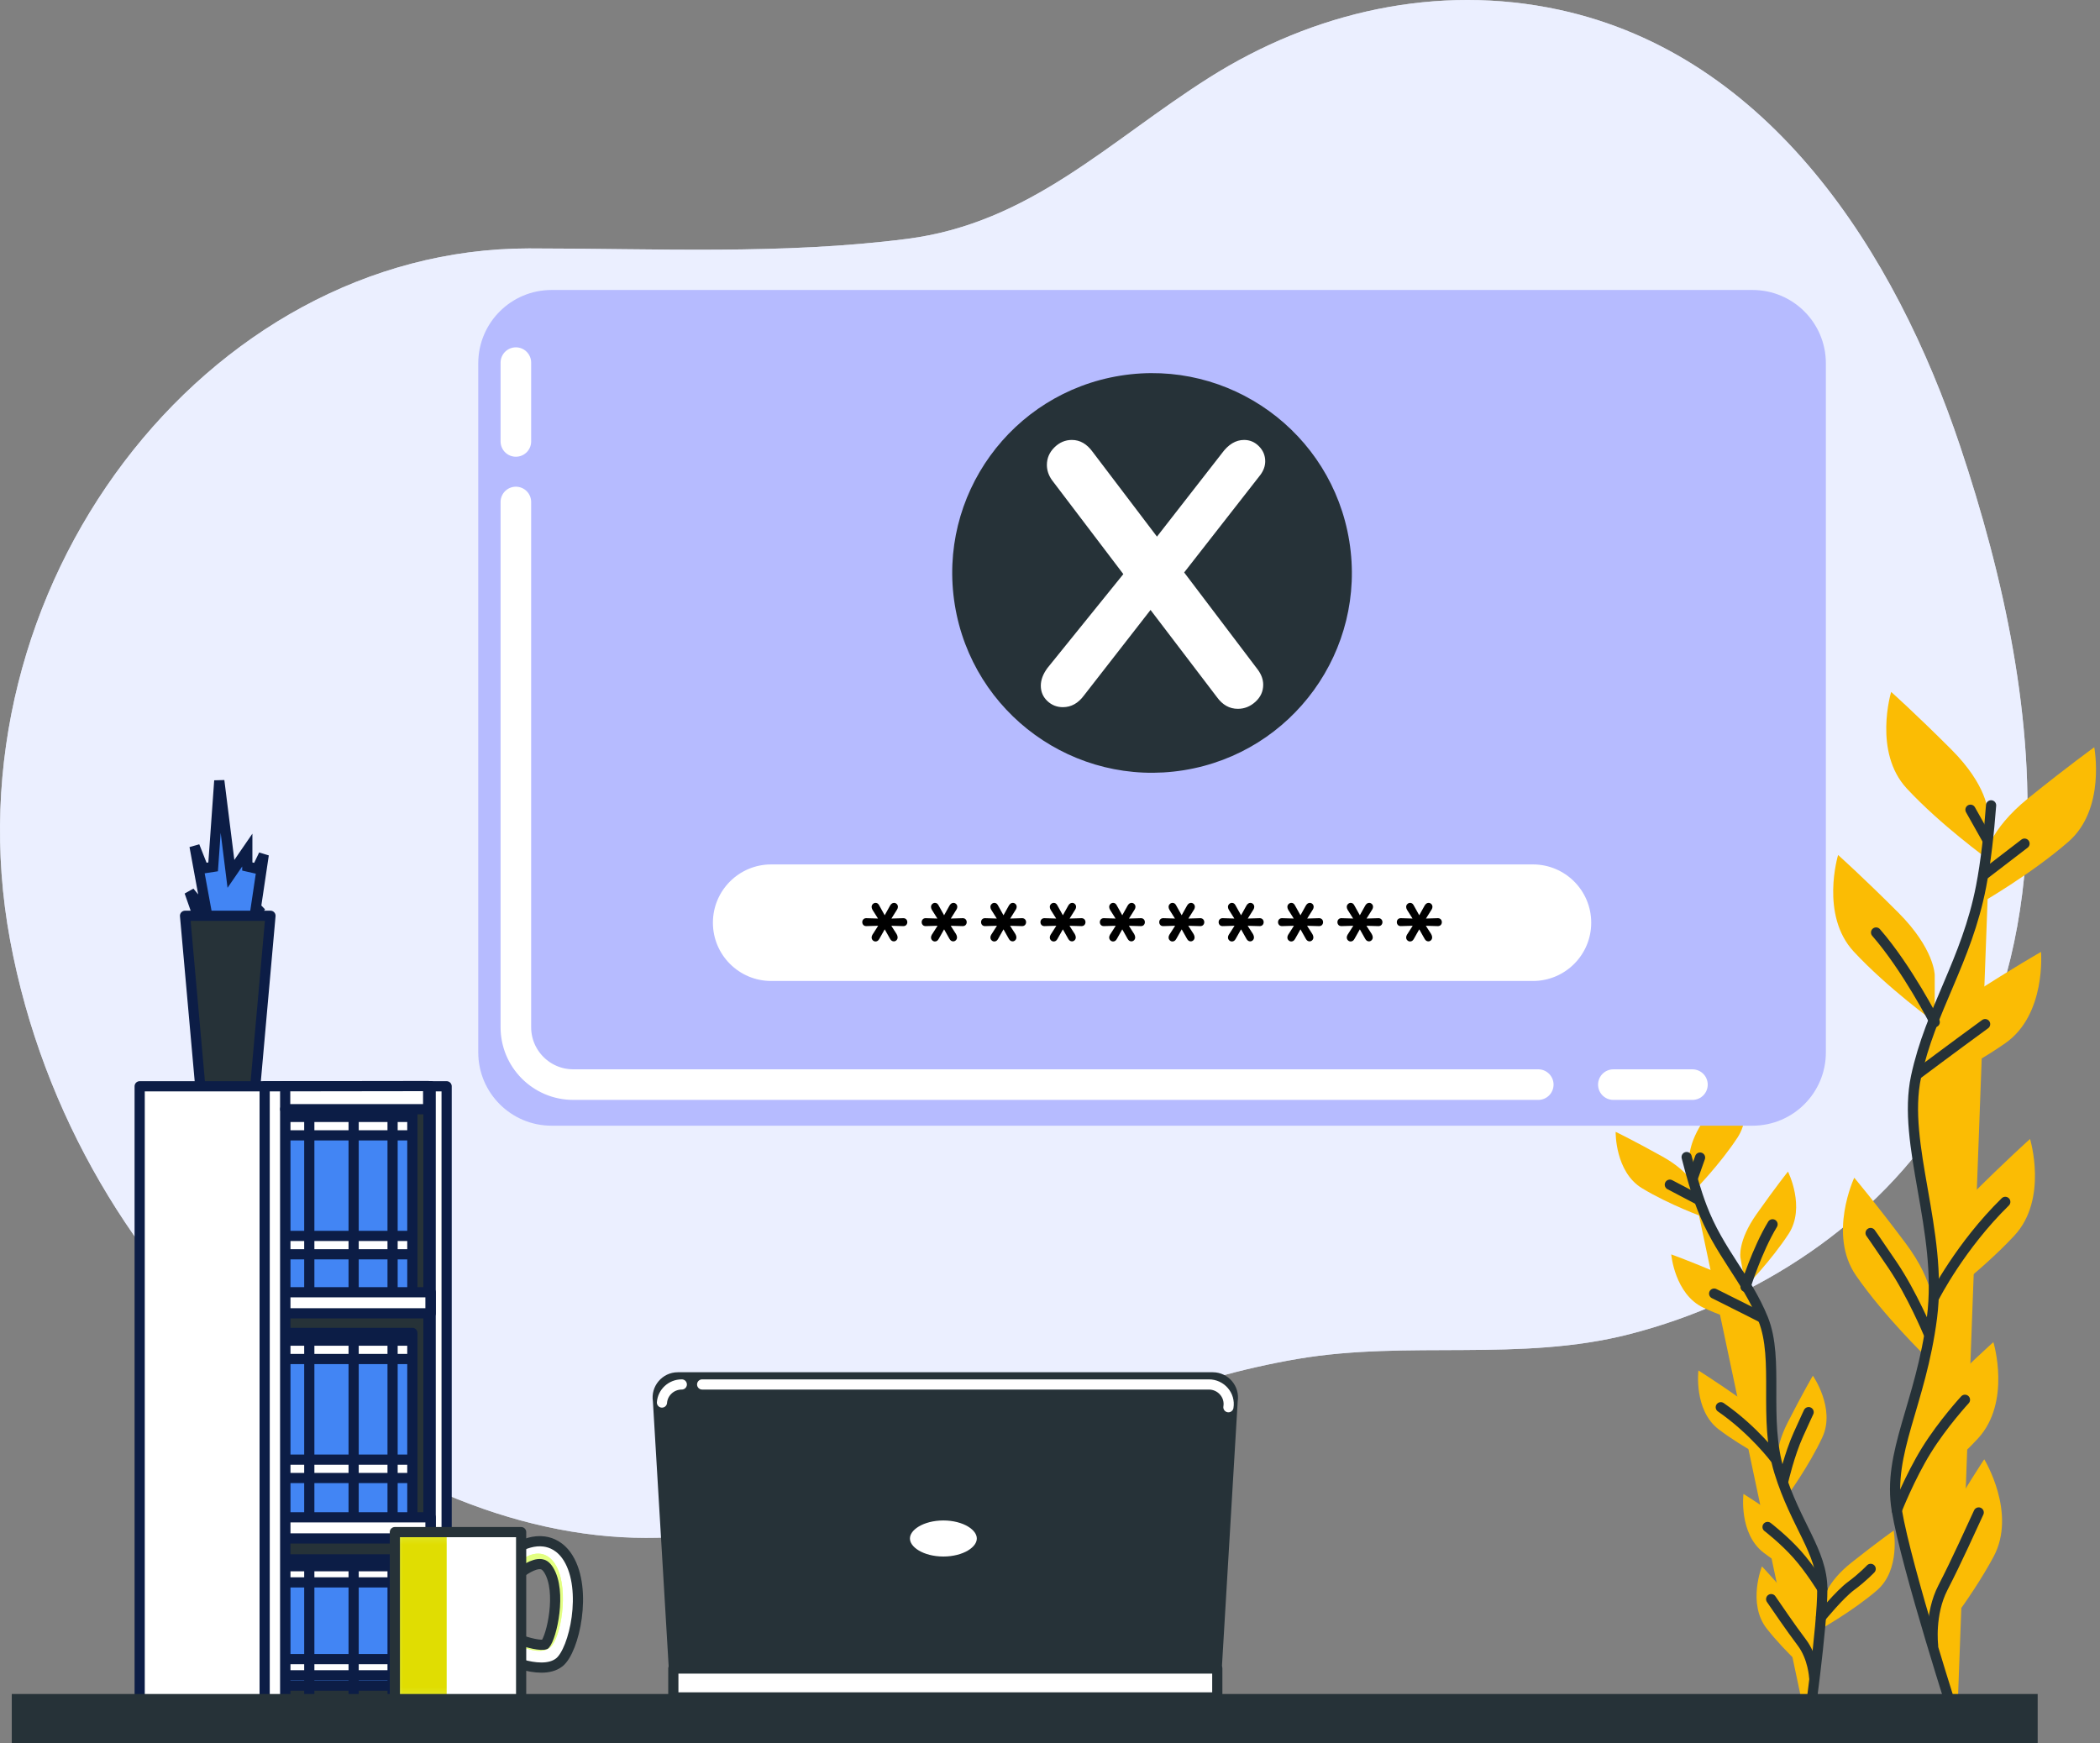 <svg width="206" height="171" viewBox="0 0 206 171" fill="none" xmlns="http://www.w3.org/2000/svg">
<rect x="0" y="0" width="206" height="171" fill="#808080" stroke="none"/>
<path d="M198.694 84.459C199.723 70.779 196.539 56.49 192.275 43.754C185.942 24.836 173.646 5.437 152.942 0.959C141.001 -1.623 128.852 1.144 118.617 7.613C108.772 13.835 101.094 21.873 88.995 23.43C76.753 25.005 64.192 24.37 51.885 24.37C20.248 24.37 -5.428 57.608 0.991 92.23C7.41 126.852 37.671 150.857 63.348 150.857C86.421 150.857 105.403 137.014 127.318 133.298C138.186 131.455 149.099 133.636 159.852 130.874C172.352 127.665 184.107 120.003 191.032 108.913C195.752 101.355 198.049 93.026 198.694 84.459Z" fill="#EBEFFF"/>
<path opacity="0.7" d="M198.694 84.459C199.723 70.779 196.539 56.49 192.275 43.754C185.942 24.836 173.646 5.437 152.942 0.959C141.001 -1.623 128.852 1.144 118.617 7.613C108.772 13.835 101.094 21.873 88.995 23.43C76.753 25.005 64.192 24.37 51.885 24.37C20.248 24.37 -5.428 57.608 0.991 92.23C7.41 126.852 37.671 150.857 63.348 150.857C86.421 150.857 105.403 137.014 127.318 133.298C138.186 131.455 149.099 133.636 159.852 130.874C172.352 127.665 184.107 120.003 191.032 108.913C195.752 101.355 198.049 93.026 198.694 84.459Z" fill="#ECF0FF"/>
<path d="M194.992 79.657C194.992 79.657 194.992 77.095 191.406 73.51C187.819 69.923 185.514 67.874 185.514 67.874C185.514 67.874 183.721 73.766 187.051 77.352C190.381 80.938 194.992 84.268 194.992 84.268V79.657Z" fill="#FBBC04"/>
<path d="M189.787 95.654C189.787 95.654 189.787 93.093 186.201 89.507C182.614 85.92 180.309 83.871 180.309 83.871C180.309 83.871 178.516 89.763 181.846 93.349C185.176 96.935 189.787 100.265 189.787 100.265V95.654Z" fill="#FBBC04"/>
<path d="M194.766 84.02C194.766 84.02 195.037 81.472 198.982 78.285C202.927 75.098 205.436 73.304 205.436 73.304C205.436 73.304 206.596 79.352 202.906 82.566C199.216 85.781 194.278 88.604 194.278 88.604L194.766 84.02Z" fill="#FBBC04"/>
<path d="M188.479 102.913C188.479 102.913 189.015 100.408 193.274 97.653C197.531 94.897 200.215 93.377 200.215 93.377C200.215 93.377 200.734 99.514 196.726 102.322C192.719 105.131 187.513 107.421 187.513 107.421L188.479 102.913Z" fill="#FBBC04"/>
<path d="M189.661 123.511C189.661 123.511 189.661 120.949 193.247 117.363C196.833 113.777 199.138 111.728 199.138 111.728C199.138 111.728 200.932 117.619 197.601 121.205C194.271 124.791 189.661 128.122 189.661 128.122V123.511Z" fill="#FBBC04"/>
<path d="M189.601 128.54C189.601 128.54 189.965 126.004 186.925 121.945C183.885 117.885 181.894 115.529 181.894 115.529C181.894 115.529 179.282 121.106 182.069 125.129C184.855 129.152 188.946 133.103 188.946 133.103L189.601 128.54Z" fill="#FBBC04"/>
<path d="M186.065 143.439C186.065 143.439 186.065 140.878 189.651 137.292C193.237 133.706 195.542 131.656 195.542 131.656C195.542 131.656 197.336 137.548 194.006 141.134C190.675 144.72 186.065 148.05 186.065 148.05V143.439Z" fill="#FBBC04"/>
<path d="M188.46 156.95C188.46 156.95 187.811 154.472 190.372 150.094C192.933 145.717 194.644 143.15 194.644 143.15C194.644 143.15 197.871 148.396 195.558 152.708C193.245 157.021 189.628 161.411 189.628 161.411L188.46 156.95Z" fill="#FBBC04"/>
<path d="M195.317 79C195.107 81.738 194.796 84.571 194.335 86.954C192.917 94.278 189.373 99.004 187.955 105.619C186.538 112.234 190.607 120.757 189.518 129.254C188.428 137.751 185.12 142.477 186.065 148.147C187.01 153.817 191.972 169.175 191.972 169.175" fill="#FBBC04"/>
<path d="M195.317 79C195.107 81.738 194.796 84.571 194.335 86.954C192.917 94.278 189.373 99.004 187.955 105.619C186.538 112.234 190.607 120.757 189.518 129.254C188.428 137.751 185.12 142.477 186.065 148.147C187.01 153.817 191.972 169.175 191.972 169.175" stroke="#263238" stroke-miterlimit="10" stroke-linecap="round" stroke-linejoin="round"/>
<path d="M194.731 85.722L198.596 82.756" stroke="#263238" stroke-miterlimit="10" stroke-linecap="round" stroke-linejoin="round"/>
<path d="M194.91 82.307L193.293 79.431" stroke="#263238" stroke-miterlimit="10" stroke-linecap="round" stroke-linejoin="round"/>
<path d="M188.17 105.315C188.17 105.315 191.405 102.888 194.731 100.462L188.17 105.315Z" fill="#FBBC04"/>
<path d="M188.17 105.315C188.17 105.315 191.405 102.888 194.731 100.462" stroke="#263238" stroke-miterlimit="10" stroke-linecap="round" stroke-linejoin="round"/>
<path d="M189.787 100.265C189.787 100.265 187.091 94.979 184.035 91.475L189.787 100.265Z" fill="#FBBC04"/>
<path d="M189.787 100.265C189.787 100.265 187.091 94.979 184.035 91.475" stroke="#263238" stroke-miterlimit="10" stroke-linecap="round" stroke-linejoin="round"/>
<path d="M189.788 127.156C189.788 127.156 192.304 122.212 196.708 117.898L189.788 127.156Z" fill="#FBBC04"/>
<path d="M189.788 127.156C189.788 127.156 192.304 122.212 196.708 117.898" stroke="#263238" stroke-miterlimit="10" stroke-linecap="round" stroke-linejoin="round"/>
<path d="M189.159 130.751C189.159 130.751 187.541 126.886 185.653 124.1C183.766 121.314 183.496 120.954 183.496 120.954" fill="#FBBC04"/>
<path d="M189.159 130.751C189.159 130.751 187.541 126.886 185.653 124.1C183.766 121.314 183.496 120.954 183.496 120.954" stroke="#263238" stroke-miterlimit="10" stroke-linecap="round" stroke-linejoin="round"/>
<path d="M186.065 148.147C186.065 148.147 187.361 144.861 188.979 142.255C190.597 139.648 192.753 137.312 192.753 137.312" fill="#FBBC04"/>
<path d="M186.065 148.147C186.065 148.147 187.361 144.861 188.979 142.255C190.597 139.648 192.753 137.312 192.753 137.312" stroke="#263238" stroke-miterlimit="10" stroke-linecap="round" stroke-linejoin="round"/>
<path d="M189.627 161.41C189.627 161.41 189.248 158.342 190.596 155.736C191.945 153.129 193.472 149.714 194.102 148.366" fill="#FBBC04"/>
<path d="M189.627 161.41C189.627 161.41 189.248 158.342 190.596 155.736C191.945 153.129 193.472 149.714 194.102 148.366" stroke="#263238" stroke-miterlimit="10" stroke-linecap="round" stroke-linejoin="round"/>
<path d="M165.726 113.878C165.726 113.878 165.448 112.271 167.308 109.633C169.167 106.995 170.39 105.46 170.39 105.46C170.39 105.46 172.154 108.96 170.455 111.57C168.756 114.18 166.226 116.769 166.226 116.769L165.726 113.878Z" fill="#FBBC04"/>
<path d="M170.726 123.345C170.726 123.345 170.448 121.738 172.308 119.1C174.167 116.462 175.391 114.927 175.391 114.927C175.391 114.927 177.155 118.426 175.455 121.037C173.756 123.647 171.227 126.236 171.227 126.236L170.726 123.345Z" fill="#FBBC04"/>
<path d="M166.341 116.59C166.341 116.59 165.895 115.022 163.075 113.452C160.256 111.881 158.487 111.028 158.487 111.028C158.487 111.028 158.416 114.947 161.079 116.562C163.742 118.177 167.145 119.412 167.145 119.412L166.341 116.59Z" fill="#FBBC04"/>
<path d="M172.335 127.754C172.335 127.754 171.726 126.242 168.757 124.977C165.788 123.711 163.94 123.049 163.94 123.049C163.94 123.049 164.281 126.953 167.098 128.28C169.916 129.606 173.43 130.477 173.43 130.477L172.335 127.754Z" fill="#FBBC04"/>
<path d="M173.83 140.8C173.83 140.8 173.552 139.193 170.914 137.334C168.276 135.474 166.608 134.439 166.608 134.439C166.608 134.439 166.123 138.328 168.6 140.216C171.078 142.103 174.331 143.691 174.331 143.691L173.83 140.8Z" fill="#FBBC04"/>
<path d="M174.413 143.946C174.413 143.946 173.909 142.396 175.375 139.52C176.841 136.644 177.833 134.95 177.833 134.95C177.833 134.95 180.077 138.164 178.766 140.989C177.455 143.815 175.319 146.736 175.319 146.736L174.413 143.946Z" fill="#FBBC04"/>
<path d="M178.914 156.903C178.914 156.903 179.1 155.283 181.628 153.276C184.156 151.269 185.762 150.141 185.762 150.141C185.762 150.141 186.469 153.996 184.102 156.021C181.737 158.047 178.58 159.818 178.58 159.818L178.914 156.903Z" fill="#FBBC04"/>
<path d="M178.248 152.906C178.248 152.906 177.97 151.3 175.332 149.44C172.694 147.581 171.026 146.546 171.026 146.546C171.026 146.546 170.541 150.435 173.019 152.323C175.496 154.21 178.749 155.797 178.749 155.797L178.248 152.906Z" fill="#FBBC04"/>
<path d="M178.213 161.637C178.213 161.637 178.351 160.013 176.27 157.546C174.189 155.079 172.837 153.655 172.837 153.655C172.837 153.655 171.384 157.295 173.302 159.748C175.221 162.201 177.966 164.561 177.966 164.561L178.213 161.637Z" fill="#FBBC04"/>
<path d="M165.451 113.501C165.88 115.195 166.383 116.938 166.931 118.382C168.615 122.821 171.35 125.399 172.957 129.394C174.564 133.389 172.937 139.175 174.543 144.385C176.149 149.595 178.736 152.199 178.759 155.857C178.783 159.515 177.338 169.684 177.338 169.684" fill="#FBBC04"/>
<path d="M165.451 113.501C165.88 115.195 166.383 116.938 166.931 118.382C168.615 122.821 171.35 125.399 172.957 129.394C174.564 133.389 172.937 139.175 174.543 144.385C176.149 149.595 178.736 152.199 178.759 155.857C178.783 159.515 177.338 169.684 177.338 169.684" stroke="#263238" stroke-miterlimit="10" stroke-linecap="round" stroke-linejoin="round"/>
<path d="M166.548 117.652L163.803 116.212" stroke="#263238" stroke-miterlimit="10" stroke-linecap="round" stroke-linejoin="round"/>
<path d="M166.065 115.531L166.767 113.552" stroke="#263238" stroke-miterlimit="10" stroke-linecap="round" stroke-linejoin="round"/>
<path d="M172.79 129.228C172.79 129.228 170.497 128.057 168.149 126.896L172.79 129.228Z" fill="#FBBC04"/>
<path d="M172.79 129.228C172.79 129.228 170.497 128.057 168.149 126.896" stroke="#263238" stroke-miterlimit="10" stroke-linecap="round" stroke-linejoin="round"/>
<path d="M171.227 126.236C171.227 126.236 172.344 122.628 173.879 120.099L171.227 126.236Z" fill="#FBBC04"/>
<path d="M171.227 126.236C171.227 126.236 172.344 122.628 173.879 120.099" stroke="#263238" stroke-miterlimit="10" stroke-linecap="round" stroke-linejoin="round"/>
<path d="M174.146 143.098C174.146 143.098 172.031 140.271 168.801 138.044L174.146 143.098Z" fill="#FBBC04"/>
<path d="M174.146 143.098C174.146 143.098 172.031 140.271 168.801 138.044" stroke="#263238" stroke-miterlimit="10" stroke-linecap="round" stroke-linejoin="round"/>
<path d="M174.931 145.284C174.931 145.284 175.525 142.685 176.407 140.732C177.288 138.78 177.418 138.525 177.418 138.525" fill="#FBBC04"/>
<path d="M174.931 145.284C174.931 145.284 175.525 142.685 176.407 140.732C177.288 138.78 177.418 138.525 177.418 138.525" stroke="#263238" stroke-miterlimit="10" stroke-linecap="round" stroke-linejoin="round"/>
<path d="M178.635 158.633C178.635 158.633 180.454 156.402 181.587 155.568C182.72 154.733 183.504 153.9 183.504 153.9" fill="#FBBC04"/>
<path d="M178.635 158.633C178.635 158.633 180.454 156.402 181.587 155.568C182.72 154.733 183.504 153.9 183.504 153.9" stroke="#263238" stroke-miterlimit="10" stroke-linecap="round" stroke-linejoin="round"/>
<path d="M178.759 155.858C178.759 155.858 177.59 153.938 176.292 152.479C174.995 151.021 173.389 149.789 173.389 149.789" fill="#FBBC04"/>
<path d="M178.759 155.858C178.759 155.858 177.59 153.938 176.292 152.479C174.995 151.021 173.389 149.789 173.389 149.789" stroke="#263238" stroke-miterlimit="10" stroke-linecap="round" stroke-linejoin="round"/>
<path d="M177.965 164.562C177.965 164.562 177.87 162.597 176.741 161.109C175.613 159.621 174.284 157.645 173.743 156.868" fill="#FBBC04"/>
<path d="M177.965 164.562C177.965 164.562 177.87 162.597 176.741 161.109C175.613 159.621 174.284 157.645 173.743 156.868" stroke="#263238" stroke-miterlimit="10" stroke-linecap="round" stroke-linejoin="round"/>
<path d="M19.788 90.923L18.586 87.486L19.056 88.057L20.281 89.545L19.933 87.649L19.082 83.005L19.943 85.183L20.907 85.035L21.511 76.58L22.491 84.417L22.654 85.722L23.399 84.638L24.259 83.387V85L25.21 85.216L25.874 83.838L25.232 88.149L25.065 89.264L25.596 88.91L24.333 90.639L19.788 90.923Z" fill="#4285F4" stroke="#0C1D46"/>
<path d="M26.532 89.834H18.152L19.661 106.754H25.024L26.532 89.834Z" fill="#263238" stroke="#0C1D46" stroke-miterlimit="10" stroke-linecap="round" stroke-linejoin="round"/>
<path d="M42.247 106.559H13.701V167.022H42.247V106.559Z" fill="white" stroke="#0C1D46" stroke-miterlimit="10" stroke-linecap="round" stroke-linejoin="round"/>
<path d="M43.812 106.559H27.974V167.022H43.812V106.559Z" fill="white" stroke="#0C1D46" stroke-miterlimit="10" stroke-linecap="round" stroke-linejoin="round"/>
<path d="M42.027 106.559H27.974V167.022H42.027V106.559Z" fill="#263238" stroke="#0C1D46" stroke-miterlimit="10" stroke-linecap="round" stroke-linejoin="round"/>
<path d="M40.449 152.969H27.974V165.351H40.449V152.969Z" fill="#4285F4" stroke="#0C1D46" stroke-miterlimit="10" stroke-linecap="round" stroke-linejoin="round"/>
<path d="M40.449 153.638H27.974V155.225H40.449V153.638Z" fill="white" stroke="#0C1D46" stroke-miterlimit="10" stroke-linecap="round" stroke-linejoin="round"/>
<path d="M40.449 162.752H27.974V164.339H40.449V162.752Z" fill="white" stroke="#0C1D46" stroke-miterlimit="10" stroke-linecap="round" stroke-linejoin="round"/>
<path d="M30.34 153.224V168.881" stroke="#0C1D46" stroke-miterlimit="10" stroke-linecap="round" stroke-linejoin="round"/>
<path d="M34.69 153.224V168.881" stroke="#0C1D46" stroke-miterlimit="10" stroke-linecap="round" stroke-linejoin="round"/>
<path d="M38.51 153.224V168.881" stroke="#0C1D46" stroke-miterlimit="10" stroke-linecap="round" stroke-linejoin="round"/>
<path d="M40.449 108.807H27.974V127.013H40.449V108.807Z" fill="#4285F4" stroke="#0C1D46" stroke-miterlimit="10" stroke-linecap="round" stroke-linejoin="round"/>
<path d="M40.449 109.567H27.974V111.371H40.449V109.567Z" fill="white" stroke="#0C1D46" stroke-miterlimit="10" stroke-linecap="round" stroke-linejoin="round"/>
<path d="M40.449 121.238H27.974V123.042H40.449V121.238Z" fill="white" stroke="#0C1D46" stroke-miterlimit="10" stroke-linecap="round" stroke-linejoin="round"/>
<path d="M30.34 109.096V126.887" stroke="#0C1D46" stroke-miterlimit="10" stroke-linecap="round" stroke-linejoin="round"/>
<path d="M34.69 109.096V126.887" stroke="#0C1D46" stroke-miterlimit="10" stroke-linecap="round" stroke-linejoin="round"/>
<path d="M38.51 109.096V126.887" stroke="#0C1D46" stroke-miterlimit="10" stroke-linecap="round" stroke-linejoin="round"/>
<path d="M40.449 130.75H27.974V148.957H40.449V130.75Z" fill="#4285F4" stroke="#0C1D46" stroke-miterlimit="10" stroke-linecap="round" stroke-linejoin="round"/>
<path d="M40.449 131.511H27.974V133.314H40.449V131.511Z" fill="white" stroke="#0C1D46" stroke-miterlimit="10" stroke-linecap="round" stroke-linejoin="round"/>
<path d="M40.449 143.182H27.974V144.985H40.449V143.182Z" fill="white" stroke="#0C1D46" stroke-miterlimit="10" stroke-linecap="round" stroke-linejoin="round"/>
<path d="M30.34 131.039V148.83" stroke="#0C1D46" stroke-miterlimit="10" stroke-linecap="round" stroke-linejoin="round"/>
<path d="M34.69 131.039V148.83" stroke="#0C1D46" stroke-miterlimit="10" stroke-linecap="round" stroke-linejoin="round"/>
<path d="M38.51 131.039V148.83" stroke="#0C1D46" stroke-miterlimit="10" stroke-linecap="round" stroke-linejoin="round"/>
<path d="M42.247 126.762H27.974V128.832H42.247V126.762Z" fill="white" stroke="#0C1D46" stroke-miterlimit="10" stroke-linecap="round" stroke-linejoin="round"/>
<path d="M42.247 148.843H27.974V150.913H42.247V148.843Z" fill="white" stroke="#0C1D46" stroke-miterlimit="10" stroke-linecap="round" stroke-linejoin="round"/>
<path d="M42.247 106.559V167.022" stroke="#0C1D46" stroke-miterlimit="10" stroke-linecap="round" stroke-linejoin="round"/>
<path d="M25.962 106.559V167.023H27.974V108.807H42V106.537L25.962 106.559Z" fill="white" stroke="#0C1D46" stroke-miterlimit="10" stroke-linecap="round" stroke-linejoin="round"/>
<path d="M27.974 108.806V106.559" stroke="#0C1D46" stroke-miterlimit="10" stroke-linecap="round" stroke-linejoin="round"/>
<path d="M53.108 163.582C51.807 163.582 50.403 163.04 49.863 162.809C49.293 162.564 49.029 161.905 49.273 161.335C49.518 160.766 50.178 160.502 50.747 160.746C51.784 161.188 53.113 161.458 53.471 161.305C54.121 160.572 55.128 156.134 53.827 154.02C53.537 153.549 53.264 153.462 53.084 153.437C52.347 153.336 51.254 154.095 50.867 154.456C50.414 154.879 49.704 154.855 49.281 154.402C48.858 153.948 48.883 153.238 49.336 152.815C49.542 152.623 51.404 150.945 53.383 151.214C54.056 151.304 55.01 151.661 55.739 152.844C57.654 155.956 56.34 161.887 54.873 163.061C54.393 163.444 53.764 163.582 53.108 163.582Z" fill="white"/>
<mask id="mask0_1850_173272" style="mask-type:luminance" maskUnits="userSpaceOnUse" x="48" y="151" width="9" height="13">
<path d="M53.108 163.582C51.807 163.582 50.403 163.04 49.863 162.809C49.293 162.564 49.029 161.905 49.273 161.335C49.518 160.766 50.178 160.502 50.747 160.746C51.784 161.188 53.113 161.458 53.471 161.305C54.121 160.572 55.128 156.134 53.827 154.02C53.537 153.549 53.264 153.462 53.084 153.437C52.347 153.336 51.254 154.095 50.867 154.456C50.414 154.879 49.704 154.855 49.281 154.402C48.858 153.948 48.883 153.238 49.336 152.815C49.542 152.623 51.404 150.945 53.383 151.214C54.056 151.304 55.01 151.661 55.739 152.844C57.654 155.956 56.34 161.887 54.873 163.061C54.393 163.444 53.764 163.582 53.108 163.582Z" fill="white"/>
</mask>
<g mask="url(#mask0_1850_173272)">
<path d="M54.598 153.68C54.125 152.77 53.504 152.496 53.068 152.426C51.781 152.219 50.57 153.51 50.437 153.658C50.179 153.942 50.148 154.388 50.325 154.731C50.521 154.691 50.71 154.602 50.867 154.455C51.253 154.095 52.347 153.336 53.084 153.437C53.264 153.461 53.537 153.548 53.827 154.02C55.128 156.133 54.121 160.571 53.471 161.304C53.114 161.457 51.784 161.187 50.747 160.745C50.616 160.689 50.48 160.663 50.346 160.658C50.377 160.953 50.532 161.22 50.779 161.346C51.131 161.524 52.044 161.94 52.889 161.94C53.315 161.94 53.724 161.835 54.036 161.539C54.989 160.637 55.843 156.074 54.598 153.68Z" fill="#C6FF00"/>
</g>
<mask id="mask1_1850_173272" style="mask-type:luminance" maskUnits="userSpaceOnUse" x="48" y="151" width="9" height="13">
<path d="M53.108 163.582C51.807 163.582 50.403 163.04 49.863 162.809C49.293 162.564 49.029 161.905 49.273 161.335C49.518 160.766 50.178 160.502 50.747 160.746C51.784 161.188 53.113 161.458 53.471 161.305C54.121 160.572 55.128 156.134 53.827 154.02C53.537 153.549 53.264 153.462 53.084 153.437C52.347 153.336 51.254 154.095 50.867 154.456C50.414 154.879 49.704 154.855 49.281 154.402C48.858 153.948 48.883 153.238 49.336 152.815C49.542 152.623 51.404 150.945 53.383 151.214C54.056 151.304 55.01 151.661 55.739 152.844C57.654 155.956 56.34 161.887 54.873 163.061C54.393 163.444 53.764 163.582 53.108 163.582Z" fill="white"/>
</mask>
<g mask="url(#mask1_1850_173272)">
<path opacity="0.5" d="M54.598 153.68C54.125 152.77 53.504 152.496 53.068 152.426C51.781 152.219 50.57 153.51 50.437 153.658C50.179 153.942 50.148 154.388 50.325 154.731C50.521 154.691 50.71 154.602 50.867 154.455C51.253 154.095 52.347 153.336 53.084 153.437C53.264 153.461 53.537 153.548 53.827 154.02C55.128 156.133 54.121 160.571 53.471 161.304C53.114 161.457 51.784 161.187 50.747 160.745C50.616 160.689 50.48 160.663 50.346 160.658C50.377 160.953 50.532 161.22 50.779 161.346C51.131 161.524 52.044 161.94 52.889 161.94C53.315 161.94 53.724 161.835 54.036 161.539C54.989 160.637 55.843 156.074 54.598 153.68Z" fill="white"/>
</g>
<path d="M53.108 163.582C51.807 163.582 50.403 163.04 49.863 162.809C49.293 162.564 49.029 161.905 49.273 161.335C49.518 160.766 50.178 160.502 50.747 160.746C51.784 161.188 53.113 161.458 53.471 161.305C54.121 160.572 55.128 156.134 53.827 154.02C53.537 153.549 53.264 153.462 53.084 153.437C52.347 153.336 51.254 154.095 50.867 154.456C50.414 154.879 49.704 154.855 49.281 154.402C48.858 153.948 48.883 153.238 49.336 152.815C49.542 152.623 51.404 150.945 53.383 151.214C54.056 151.304 55.01 151.661 55.739 152.844C57.654 155.956 56.34 161.887 54.873 163.061C54.393 163.444 53.764 163.582 53.108 163.582Z" stroke="#263238" stroke-miterlimit="10" stroke-linecap="round" stroke-linejoin="round"/>
<path d="M51.121 150.293H38.734V166.735H51.121V150.293Z" fill="white"/>
<mask id="mask2_1850_173272" style="mask-type:luminance" maskUnits="userSpaceOnUse" x="38" y="150" width="14" height="17">
<path d="M51.121 150.293H38.734V166.735H51.121V150.293Z" fill="white"/>
</mask>
<g mask="url(#mask2_1850_173272)">
<path d="M43.808 150.293H38.734V166.735H43.808V150.293Z" fill="#C6FF00"/>
</g>
<mask id="mask3_1850_173272" style="mask-type:luminance" maskUnits="userSpaceOnUse" x="38" y="150" width="14" height="17">
<path d="M51.121 150.293H38.734V166.735H51.121V150.293Z" fill="white"/>
</mask>
<g mask="url(#mask3_1850_173272)">
<path opacity="0.5" d="M43.808 150.293H38.734V166.735H43.808V150.293Z" fill="#FBBC04"/>
</g>
<path d="M51.121 150.293H38.734V166.735H51.121V150.293Z" stroke="#263238" stroke-miterlimit="10" stroke-linecap="round" stroke-linejoin="round"/>
<path d="M119.185 166.506H66.275L64.545 137.418C64.342 136.211 65.273 135.111 66.497 135.111H118.963C120.187 135.111 121.117 136.211 120.915 137.418L119.185 166.506Z" fill="#263238" stroke="#263238" stroke-miterlimit="10" stroke-linecap="round" stroke-linejoin="round"/>
<path d="M68.878 135.809H118.579C119.784 135.809 120.701 136.873 120.502 138.041" stroke="white" stroke-miterlimit="10" stroke-linecap="round" stroke-linejoin="round"/>
<path d="M64.936 137.582C65.008 136.608 65.836 135.808 66.881 135.808" stroke="white" stroke-miterlimit="10" stroke-linecap="round" stroke-linejoin="round"/>
<path d="M119.41 163.672H66.05V166.506H119.41V163.672Z" fill="white" stroke="#263238" stroke-miterlimit="10" stroke-linecap="round" stroke-linejoin="round"/>
<path d="M92.541 153.187C94.628 153.187 96.32 152.172 96.32 150.919C96.32 149.667 94.628 148.651 92.541 148.651C90.453 148.651 88.761 149.667 88.761 150.919C88.761 152.172 90.453 153.187 92.541 153.187Z" fill="white" stroke="#263238" stroke-miterlimit="10" stroke-linecap="round" stroke-linejoin="round"/>
<path d="M199.886 166.173H1.155V171H199.886V166.173Z" fill="#263238"/>
<path d="M171.917 110.425H54.106C50.134 110.425 46.915 107.206 46.915 103.234V35.638C46.915 31.666 50.134 28.446 54.106 28.446H171.917C175.889 28.446 179.109 31.666 179.109 35.638V103.234C179.109 107.206 175.889 110.425 171.917 110.425Z" fill="#B6BBFF"/>
<path d="M116.121 75.555C126.808 73.837 134.079 63.78 132.361 53.093C130.644 42.406 120.587 35.135 109.9 36.852C99.213 38.57 91.941 48.627 93.659 59.314C95.377 70.001 105.434 77.272 116.121 75.555Z" fill="#263238"/>
<path d="M112.862 59.833L106.336 68.216C105.771 68.985 105.08 69.37 104.263 69.37C103.674 69.37 103.166 69.169 102.74 68.766C102.313 68.364 102.099 67.861 102.099 67.26C102.099 66.696 102.316 66.119 102.749 65.53L110.194 56.317L103.199 47.105C102.863 46.636 102.695 46.138 102.695 45.609C102.695 44.948 102.941 44.373 103.433 43.887C103.926 43.4 104.497 43.156 105.146 43.156C105.94 43.156 106.618 43.547 107.184 44.328L113.493 52.64L119.857 44.472C120.494 43.595 121.221 43.156 122.038 43.156C122.604 43.156 123.09 43.364 123.499 43.778C123.908 44.193 124.112 44.683 124.112 45.247C124.112 45.716 123.95 46.166 123.626 46.599L116.161 56.155L123.372 65.674C123.733 66.155 123.914 66.653 123.914 67.17C123.914 67.82 123.662 68.376 123.156 68.838C122.651 69.3 122.075 69.532 121.427 69.532C120.609 69.532 119.924 69.148 119.37 68.378L112.862 59.833Z" fill="white"/>
<path d="M150.374 96.229H75.649C72.492 96.229 69.933 93.67 69.933 90.512C69.933 87.355 72.493 84.796 75.649 84.796H150.374C153.532 84.796 156.091 87.356 156.091 90.512C156.091 93.67 153.532 96.229 150.374 96.229Z" fill="white"/>
<path d="M85.886 92.354C85.783 92.354 85.693 92.316 85.617 92.239C85.54 92.163 85.502 92.07 85.502 91.959C85.502 91.875 85.526 91.789 85.577 91.701L86.143 90.813L84.981 90.847C84.854 90.847 84.757 90.809 84.689 90.733C84.62 90.656 84.585 90.564 84.585 90.458C84.585 90.35 84.62 90.259 84.689 90.183C84.757 90.107 84.855 90.069 84.981 90.069L86.126 90.103L85.588 89.249C85.531 89.146 85.502 89.053 85.502 88.969C85.502 88.854 85.54 88.759 85.619 88.683C85.697 88.606 85.789 88.568 85.891 88.568C86.037 88.568 86.149 88.641 86.229 88.786L86.785 89.783L87.317 88.826C87.421 88.654 87.549 88.568 87.702 88.568C87.805 88.568 87.894 88.605 87.968 88.68C88.043 88.754 88.08 88.847 88.08 88.958C88.08 89.042 88.055 89.126 88.005 89.21L87.444 90.104L88.607 90.069C88.733 90.069 88.831 90.107 88.9 90.184C88.968 90.26 89.003 90.352 89.003 90.458C89.003 90.566 88.968 90.657 88.9 90.733C88.831 90.809 88.733 90.848 88.607 90.848L87.433 90.814L87.954 91.627C88.019 91.742 88.052 91.849 88.052 91.948C88.052 92.063 88.015 92.157 87.94 92.232C87.866 92.306 87.779 92.343 87.679 92.343C87.527 92.343 87.404 92.261 87.313 92.097L86.786 91.163L86.258 92.097C86.167 92.268 86.043 92.354 85.886 92.354Z" fill="black"/>
<path d="M91.712 92.354C91.609 92.354 91.519 92.316 91.443 92.239C91.366 92.163 91.328 92.07 91.328 91.959C91.328 91.875 91.353 91.789 91.403 91.701L91.97 90.813L90.807 90.847C90.68 90.847 90.583 90.809 90.515 90.733C90.446 90.656 90.412 90.564 90.412 90.458C90.412 90.35 90.446 90.259 90.515 90.183C90.583 90.107 90.681 90.069 90.807 90.069L91.952 90.103L91.414 89.249C91.357 89.146 91.328 89.053 91.328 88.969C91.328 88.854 91.367 88.759 91.446 88.683C91.524 88.606 91.615 88.568 91.718 88.568C91.863 88.568 91.976 88.641 92.056 88.786L92.612 89.783L93.144 88.826C93.248 88.654 93.376 88.568 93.528 88.568C93.632 88.568 93.72 88.605 93.795 88.68C93.87 88.754 93.906 88.847 93.906 88.958C93.906 89.042 93.881 89.126 93.832 89.21L93.27 90.104L94.434 90.069C94.56 90.069 94.657 90.107 94.726 90.184C94.795 90.26 94.829 90.352 94.829 90.458C94.829 90.566 94.795 90.657 94.726 90.733C94.658 90.809 94.56 90.848 94.434 90.848L93.26 90.814L93.781 91.627C93.846 91.742 93.879 91.849 93.879 91.948C93.879 92.063 93.842 92.157 93.767 92.232C93.692 92.306 93.606 92.343 93.506 92.343C93.353 92.343 93.231 92.261 93.139 92.097L92.612 91.163L92.085 92.097C91.992 92.268 91.869 92.354 91.712 92.354Z" fill="black"/>
<path d="M97.538 92.354C97.435 92.354 97.345 92.316 97.269 92.239C97.192 92.163 97.154 92.07 97.154 91.959C97.154 91.875 97.178 91.789 97.229 91.701L97.796 90.813L96.633 90.847C96.506 90.847 96.409 90.809 96.34 90.733C96.272 90.656 96.237 90.564 96.237 90.458C96.237 90.35 96.272 90.259 96.34 90.183C96.409 90.107 96.506 90.069 96.633 90.069L97.778 90.103L97.239 89.249C97.182 89.146 97.153 89.053 97.153 88.969C97.153 88.854 97.192 88.759 97.27 88.683C97.349 88.606 97.44 88.568 97.543 88.568C97.688 88.568 97.801 88.641 97.881 88.786L98.437 89.783L98.969 88.826C99.073 88.654 99.201 88.568 99.353 88.568C99.457 88.568 99.545 88.605 99.62 88.68C99.695 88.754 99.732 88.847 99.732 88.958C99.732 89.042 99.706 89.126 99.657 89.21L99.096 90.104L100.259 90.069C100.385 90.069 100.483 90.107 100.551 90.184C100.62 90.26 100.654 90.352 100.654 90.458C100.654 90.566 100.62 90.657 100.551 90.733C100.483 90.809 100.385 90.848 100.259 90.848L99.085 90.814L99.606 91.627C99.671 91.742 99.703 91.849 99.703 91.948C99.703 92.063 99.666 92.157 99.591 92.232C99.517 92.306 99.43 92.343 99.331 92.343C99.178 92.343 99.056 92.261 98.964 92.097L98.438 91.163L97.91 92.097C97.818 92.268 97.695 92.354 97.538 92.354Z" fill="black"/>
<path d="M103.364 92.354C103.261 92.354 103.171 92.316 103.095 92.239C103.018 92.163 102.98 92.07 102.98 91.959C102.98 91.875 103.005 91.789 103.055 91.701L103.622 90.813L102.459 90.847C102.333 90.847 102.236 90.809 102.167 90.733C102.099 90.656 102.064 90.564 102.064 90.458C102.064 90.35 102.099 90.259 102.167 90.183C102.236 90.107 102.333 90.069 102.459 90.069L103.605 90.103L103.066 89.249C103.009 89.146 102.98 89.053 102.98 88.969C102.98 88.854 103.019 88.759 103.097 88.683C103.175 88.606 103.266 88.568 103.37 88.568C103.515 88.568 103.627 88.641 103.707 88.786L104.263 89.783L104.796 88.826C104.899 88.654 105.027 88.568 105.18 88.568C105.283 88.568 105.371 88.605 105.446 88.68C105.521 88.754 105.557 88.847 105.557 88.958C105.557 89.042 105.533 89.126 105.483 89.21L104.921 90.104L106.085 90.069C106.211 90.069 106.308 90.107 106.377 90.184C106.445 90.26 106.48 90.352 106.48 90.458C106.48 90.566 106.445 90.657 106.377 90.733C106.308 90.809 106.21 90.848 106.085 90.848L104.91 90.814L105.431 91.627C105.496 91.742 105.529 91.849 105.529 91.948C105.529 92.063 105.492 92.157 105.417 92.232C105.343 92.306 105.256 92.343 105.156 92.343C105.004 92.343 104.881 92.261 104.79 92.097L104.263 91.163L103.735 92.097C103.645 92.268 103.521 92.354 103.364 92.354Z" fill="black"/>
<path d="M109.191 92.354C109.087 92.354 108.998 92.316 108.921 92.239C108.845 92.163 108.806 92.07 108.806 91.959C108.806 91.875 108.832 91.789 108.881 91.701L109.448 90.813L108.285 90.847C108.159 90.847 108.062 90.809 107.993 90.733C107.924 90.656 107.89 90.564 107.89 90.458C107.89 90.35 107.924 90.259 107.993 90.183C108.061 90.107 108.159 90.069 108.285 90.069L109.431 90.103L108.892 89.249C108.835 89.146 108.806 89.053 108.806 88.969C108.806 88.854 108.845 88.759 108.924 88.683C109.002 88.606 109.092 88.568 109.195 88.568C109.341 88.568 109.454 88.641 109.534 88.786L110.089 89.783L110.622 88.826C110.725 88.654 110.853 88.568 111.006 88.568C111.109 88.568 111.198 88.605 111.272 88.68C111.347 88.754 111.384 88.847 111.384 88.958C111.384 89.042 111.359 89.126 111.309 89.21L110.748 90.104L111.912 90.069C112.038 90.069 112.135 90.107 112.204 90.184C112.272 90.26 112.306 90.352 112.306 90.458C112.306 90.566 112.272 90.657 112.204 90.733C112.135 90.809 112.037 90.848 111.912 90.848L110.737 90.814L111.258 91.627C111.323 91.742 111.356 91.849 111.356 91.948C111.356 92.063 111.319 92.157 111.244 92.232C111.169 92.306 111.083 92.343 110.983 92.343C110.83 92.343 110.708 92.261 110.616 92.097L110.089 91.163L109.562 92.097C109.471 92.268 109.348 92.354 109.191 92.354Z" fill="black"/>
<path d="M115.017 92.354C114.913 92.354 114.824 92.316 114.747 92.239C114.67 92.163 114.633 92.07 114.633 91.959C114.633 91.875 114.658 91.789 114.707 91.701L115.275 90.813L114.112 90.847C113.985 90.847 113.888 90.809 113.819 90.733C113.751 90.656 113.716 90.564 113.716 90.458C113.716 90.35 113.751 90.259 113.819 90.183C113.888 90.107 113.986 90.069 114.112 90.069L115.257 90.103L114.719 89.249C114.662 89.146 114.633 89.053 114.633 88.969C114.633 88.854 114.672 88.759 114.75 88.683C114.828 88.606 114.919 88.568 115.022 88.568C115.167 88.568 115.28 88.641 115.36 88.786L115.916 89.783L116.449 88.826C116.552 88.654 116.68 88.568 116.833 88.568C116.936 88.568 117.025 88.605 117.099 88.68C117.174 88.754 117.211 88.847 117.211 88.958C117.211 89.042 117.185 89.126 117.136 89.21L116.575 90.104L117.738 90.069C117.865 90.069 117.962 90.107 118.031 90.184C118.099 90.26 118.134 90.352 118.134 90.458C118.134 90.566 118.099 90.657 118.031 90.733C117.962 90.809 117.865 90.848 117.738 90.848L116.564 90.814L117.085 91.627C117.151 91.742 117.183 91.849 117.183 91.948C117.183 92.063 117.146 92.157 117.071 92.232C116.997 92.306 116.91 92.343 116.81 92.343C116.657 92.343 116.536 92.261 116.444 92.097L115.917 91.163L115.39 92.097C115.298 92.268 115.174 92.354 115.017 92.354Z" fill="black"/>
<path d="M120.843 92.354C120.74 92.354 120.65 92.316 120.573 92.239C120.497 92.163 120.459 92.07 120.459 91.959C120.459 91.875 120.484 91.789 120.533 91.701L121.101 90.813L119.937 90.847C119.812 90.847 119.715 90.809 119.645 90.733C119.577 90.656 119.542 90.564 119.542 90.458C119.542 90.35 119.577 90.259 119.645 90.183C119.714 90.107 119.812 90.069 119.937 90.069L121.083 90.103L120.544 89.249C120.487 89.146 120.458 89.053 120.458 88.969C120.458 88.854 120.497 88.759 120.576 88.683C120.654 88.606 120.745 88.568 120.847 88.568C120.993 88.568 121.106 88.641 121.186 88.786L121.742 89.783L122.274 88.826C122.378 88.654 122.506 88.568 122.658 88.568C122.762 88.568 122.85 88.605 122.925 88.68C123 88.754 123.036 88.847 123.036 88.958C123.036 89.042 123.011 89.126 122.962 89.21L122.4 90.104L123.564 90.069C123.69 90.069 123.787 90.107 123.856 90.184C123.924 90.26 123.959 90.352 123.959 90.458C123.959 90.566 123.924 90.657 123.856 90.733C123.787 90.809 123.689 90.848 123.564 90.848L122.39 90.814L122.911 91.627C122.976 91.742 123.008 91.849 123.008 91.948C123.008 92.063 122.971 92.157 122.896 92.232C122.822 92.306 122.735 92.343 122.635 92.343C122.482 92.343 122.36 92.261 122.269 92.097L121.742 91.163L121.214 92.097C121.124 92.268 121 92.354 120.843 92.354Z" fill="black"/>
<path d="M126.67 92.354C126.566 92.354 126.477 92.316 126.4 92.239C126.323 92.163 126.286 92.07 126.286 91.959C126.286 91.875 126.31 91.789 126.36 91.701L126.927 90.813L125.764 90.847C125.638 90.847 125.541 90.809 125.472 90.733C125.403 90.656 125.369 90.564 125.369 90.458C125.369 90.35 125.403 90.259 125.472 90.183C125.541 90.107 125.638 90.069 125.764 90.069L126.909 90.103L126.371 89.249C126.315 89.146 126.286 89.053 126.286 88.969C126.286 88.854 126.324 88.759 126.403 88.683C126.481 88.606 126.572 88.568 126.675 88.568C126.821 88.568 126.934 88.641 127.014 88.786L127.57 89.783L128.102 88.826C128.205 88.654 128.334 88.568 128.486 88.568C128.589 88.568 128.678 88.605 128.753 88.68C128.827 88.754 128.864 88.847 128.864 88.958C128.864 89.042 128.839 89.126 128.789 89.21L128.228 90.104L129.392 90.069C129.518 90.069 129.615 90.107 129.684 90.184C129.753 90.26 129.787 90.352 129.787 90.458C129.787 90.566 129.753 90.657 129.684 90.733C129.616 90.809 129.518 90.848 129.392 90.848L128.218 90.814L128.739 91.627C128.804 91.742 128.836 91.849 128.836 91.948C128.836 92.063 128.799 92.157 128.725 92.232C128.65 92.306 128.563 92.343 128.464 92.343C128.311 92.343 128.189 92.261 128.098 92.097L127.57 91.163L127.043 92.097C126.95 92.268 126.826 92.354 126.67 92.354Z" fill="black"/>
<path d="M132.496 92.354C132.392 92.354 132.303 92.316 132.226 92.239C132.15 92.163 132.112 92.07 132.112 91.959C132.112 91.875 132.137 91.789 132.186 91.701L132.753 90.813L131.59 90.847C131.464 90.847 131.367 90.809 131.298 90.733C131.23 90.656 131.195 90.564 131.195 90.458C131.195 90.35 131.23 90.259 131.298 90.183C131.367 90.107 131.464 90.069 131.59 90.069L132.736 90.103L132.197 89.249C132.14 89.146 132.111 89.053 132.111 88.969C132.111 88.854 132.15 88.759 132.229 88.683C132.307 88.606 132.398 88.568 132.5 88.568C132.646 88.568 132.758 88.641 132.838 88.786L133.394 89.783L133.927 88.826C134.03 88.654 134.158 88.568 134.31 88.568C134.414 88.568 134.503 88.605 134.577 88.68C134.652 88.754 134.688 88.847 134.688 88.958C134.688 89.042 134.663 89.126 134.614 89.21L134.053 90.104L135.216 90.069C135.342 90.069 135.439 90.107 135.508 90.184C135.576 90.26 135.611 90.352 135.611 90.458C135.611 90.566 135.576 90.657 135.508 90.733C135.439 90.809 135.342 90.848 135.216 90.848L134.042 90.814L134.563 91.627C134.628 91.742 134.661 91.849 134.661 91.948C134.661 92.063 134.624 92.157 134.549 92.232C134.475 92.306 134.388 92.343 134.289 92.343C134.136 92.343 134.014 92.261 133.922 92.097L133.395 91.163L132.868 92.097C132.776 92.268 132.652 92.354 132.496 92.354Z" fill="black"/>
<path d="M138.322 92.354C138.219 92.354 138.129 92.316 138.052 92.239C137.975 92.163 137.938 92.07 137.938 91.959C137.938 91.875 137.963 91.789 138.012 91.701L138.58 90.813L137.417 90.847C137.291 90.847 137.194 90.809 137.125 90.733C137.057 90.656 137.022 90.564 137.022 90.458C137.022 90.35 137.057 90.259 137.125 90.183C137.194 90.107 137.291 90.069 137.417 90.069L138.563 90.103L138.024 89.249C137.967 89.146 137.938 89.053 137.938 88.969C137.938 88.854 137.977 88.759 138.055 88.683C138.134 88.606 138.225 88.568 138.327 88.568C138.472 88.568 138.585 88.641 138.665 88.786L139.221 89.783L139.754 88.826C139.857 88.654 139.985 88.568 140.138 88.568C140.241 88.568 140.33 88.605 140.404 88.68C140.479 88.754 140.516 88.847 140.516 88.958C140.516 89.042 140.491 89.126 140.441 89.21L139.88 90.104L141.043 90.069C141.17 90.069 141.267 90.107 141.335 90.184C141.404 90.26 141.438 90.352 141.438 90.458C141.438 90.566 141.404 90.657 141.335 90.733C141.267 90.809 141.169 90.848 141.043 90.848L139.869 90.814L140.39 91.627C140.456 91.742 140.487 91.849 140.487 91.948C140.487 92.063 140.451 92.157 140.376 92.232C140.302 92.306 140.215 92.343 140.115 92.343C139.962 92.343 139.84 92.261 139.749 92.097L139.221 91.163L138.694 92.097C138.603 92.268 138.478 92.354 138.322 92.354Z" fill="black"/>
<path d="M158.262 106.396H166.02" stroke="white" stroke-width="3" stroke-miterlimit="10" stroke-linecap="round" stroke-linejoin="round"/>
<path d="M50.604 49.242V100.763C50.604 103.874 53.126 106.395 56.236 106.395H150.897" stroke="white" stroke-width="3" stroke-miterlimit="10" stroke-linecap="round" stroke-linejoin="round"/>
<path d="M50.604 35.572V43.303" stroke="white" stroke-width="3" stroke-miterlimit="10" stroke-linecap="round" stroke-linejoin="round"/>
</svg>
